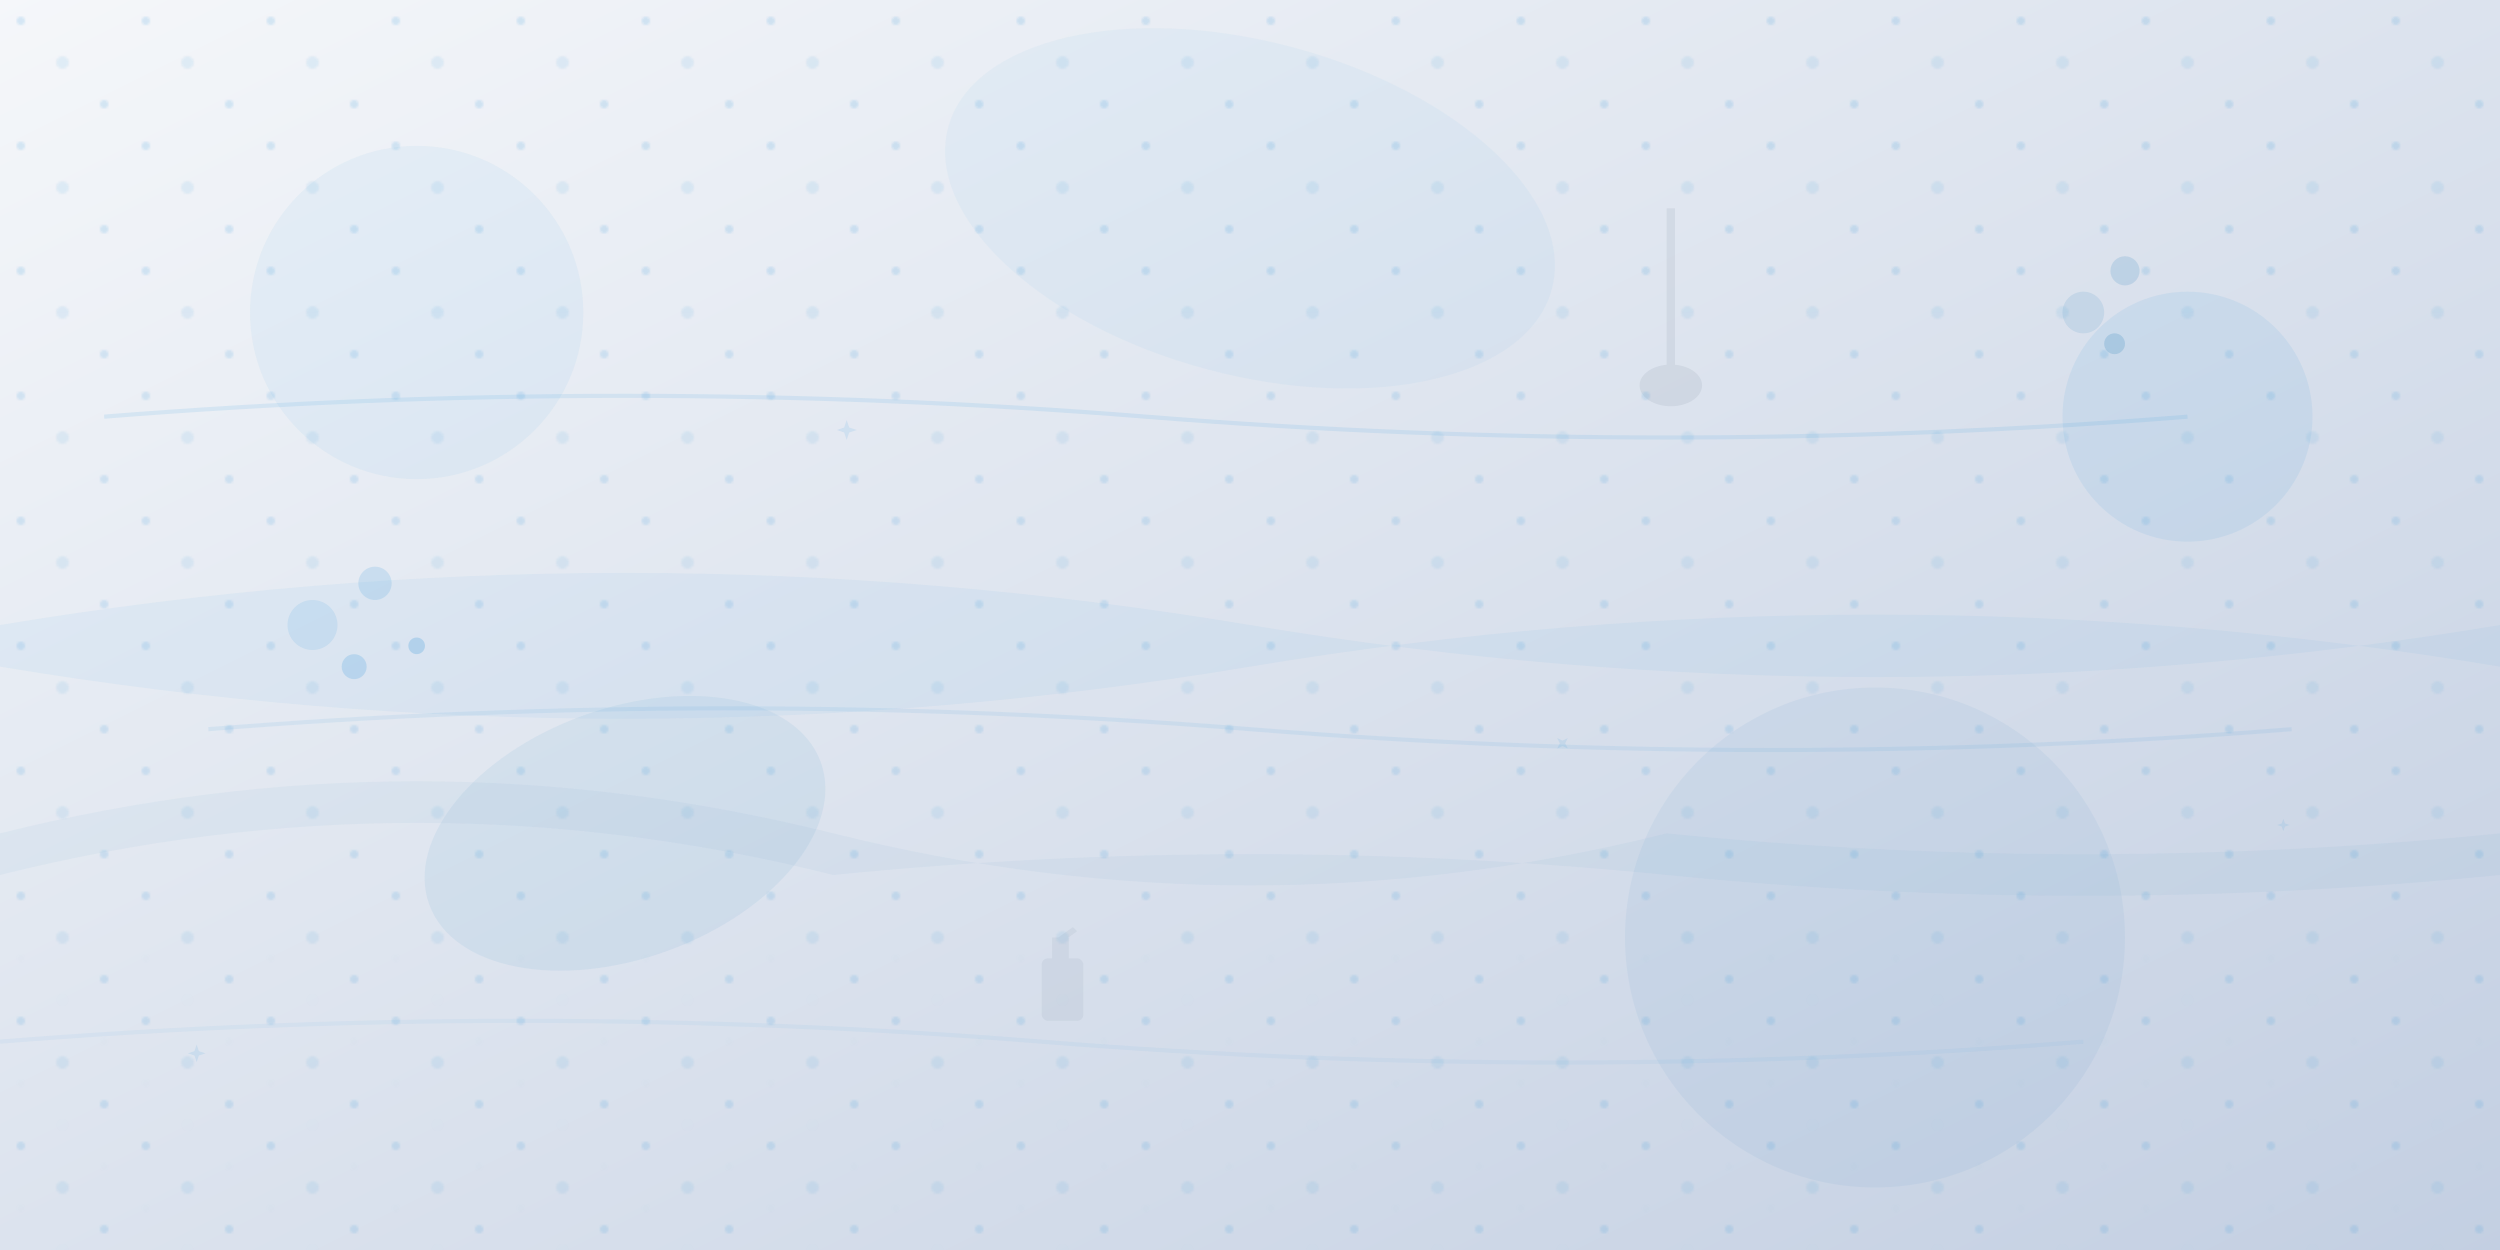 <svg width="1200" height="600" viewBox="0 0 1200 600" fill="none" xmlns="http://www.w3.org/2000/svg">
  <!-- Background gradient -->
  <defs>
    <linearGradient id="bgGradient" x1="0%" y1="0%" x2="100%" y2="100%">
      <stop offset="0%" style="stop-color:#f5f7fa;stop-opacity:1" />
      <stop offset="100%" style="stop-color:#c3cfe2;stop-opacity:1" />
    </linearGradient>
    
    <!-- Cleaning-related patterns -->
    <pattern id="cleanPattern" patternUnits="userSpaceOnUse" width="60" height="60">
      <circle cx="30" cy="30" r="3" fill="#3498db" opacity="0.1"/>
      <circle cx="10" cy="10" r="2" fill="#3498db" opacity="0.15"/>
      <circle cx="50" cy="50" r="2" fill="#3498db" opacity="0.15"/>
    </pattern>
    
    <!-- Sparkle pattern -->
    <g id="sparkle">
      <path d="M8 2L9.5 6.5L14 8L9.5 9.5L8 14L6.5 9.5L2 8L6.5 6.5L8 2Z" fill="#3498db" opacity="0.3"/>
    </g>
  </defs>
  
  <!-- Background -->
  <rect width="1200" height="600" fill="url(#bgGradient)"/>
  
  <!-- Abstract geometric shapes -->
  <g opacity="0.6">
    <!-- Large circles -->
    <circle cx="200" cy="150" r="80" fill="#3498db" opacity="0.1"/>
    <circle cx="900" cy="450" r="120" fill="#2980b9" opacity="0.1"/>
    <circle cx="1050" cy="200" r="60" fill="#3498db" opacity="0.15"/>
    
    <!-- Overlapping shapes -->
    <ellipse cx="600" cy="100" rx="150" ry="80" fill="#3498db" opacity="0.08" transform="rotate(15 600 100)"/>
    <ellipse cx="300" cy="400" rx="100" ry="60" fill="#2980b9" opacity="0.12" transform="rotate(-20 300 400)"/>
    
    <!-- Wave-like shapes -->
    <path d="M0 300 Q300 250 600 300 T1200 300 L1200 320 Q900 270 600 320 T0 320 Z" fill="#3498db" opacity="0.1"/>
    <path d="M0 400 Q200 350 400 400 T800 400 Q1000 420 1200 400 L1200 420 Q1000 440 800 420 T400 420 Q200 370 0 420 Z" fill="#2980b9" opacity="0.08"/>
  </g>
  
  <!-- Cleaning-themed abstract elements -->
  <g opacity="0.4">
    <!-- Bubbles -->
    <circle cx="150" cy="300" r="12" fill="#3498db" opacity="0.3"/>
    <circle cx="180" cy="280" r="8" fill="#3498db" opacity="0.4"/>
    <circle cx="170" cy="320" r="6" fill="#3498db" opacity="0.5"/>
    <circle cx="200" cy="310" r="4" fill="#3498db" opacity="0.6"/>
    
    <circle cx="1000" cy="150" r="10" fill="#2980b9" opacity="0.3"/>
    <circle cx="1020" cy="130" r="7" fill="#2980b9" opacity="0.4"/>
    <circle cx="1015" cy="165" r="5" fill="#2980b9" opacity="0.5"/>
    
    <!-- Sparkles/stars -->
    <g transform="translate(400, 200)">
      <use href="#sparkle" transform="scale(0.8)"/>
    </g>
    <g transform="translate(750, 350)">
      <use href="#sparkle" transform="scale(0.6) rotate(45)"/>
    </g>
    <g transform="translate(100, 500)">
      <use href="#sparkle" transform="scale(0.7) rotate(90)"/>
    </g>
    <g transform="translate(1100, 400)">
      <use href="#sparkle" transform="scale(0.5) rotate(180)"/>
    </g>
    
    <!-- Abstract cleaning tools silhouettes -->
    <g transform="translate(800, 100)" opacity="0.2">
      <!-- Simplified mop -->
      <rect x="0" y="0" width="4" height="80" fill="#34495e"/>
      <ellipse cx="2" cy="85" rx="15" ry="10" fill="#34495e"/>
    </g>
    
    <g transform="translate(500, 450)" opacity="0.15">
      <!-- Simplified spray bottle -->
      <rect x="0" y="10" width="20" height="30" rx="3" fill="#34495e"/>
      <rect x="5" y="0" width="8" height="15" fill="#34495e"/>
      <path d="M8 0 L15 -5 L17 -3 L10 2 Z" fill="#34495e"/>
    </g>
  </g>
  
  <!-- Flowing lines for movement -->
  <g opacity="0.3" stroke="#3498db" stroke-width="2" fill="none">
    <path d="M50 200 Q300 180 550 200 T1050 200" opacity="0.4"/>
    <path d="M100 350 Q350 330 600 350 T1100 350" opacity="0.3"/>
    <path d="M0 500 Q250 480 500 500 T1000 500" opacity="0.2"/>
  </g>
  
  <!-- Dotted pattern overlay -->
  <rect width="1200" height="600" fill="url(#cleanPattern)"/>
  
  <!-- Subtle texture overlay -->
  <g opacity="0.05">
    <rect x="0" y="0" width="1200" height="150" fill="url(#cleanPattern)"/>
    <rect x="0" y="450" width="1200" height="150" fill="url(#cleanPattern)" transform="rotate(180 600 525)"/>
  </g>
</svg>
